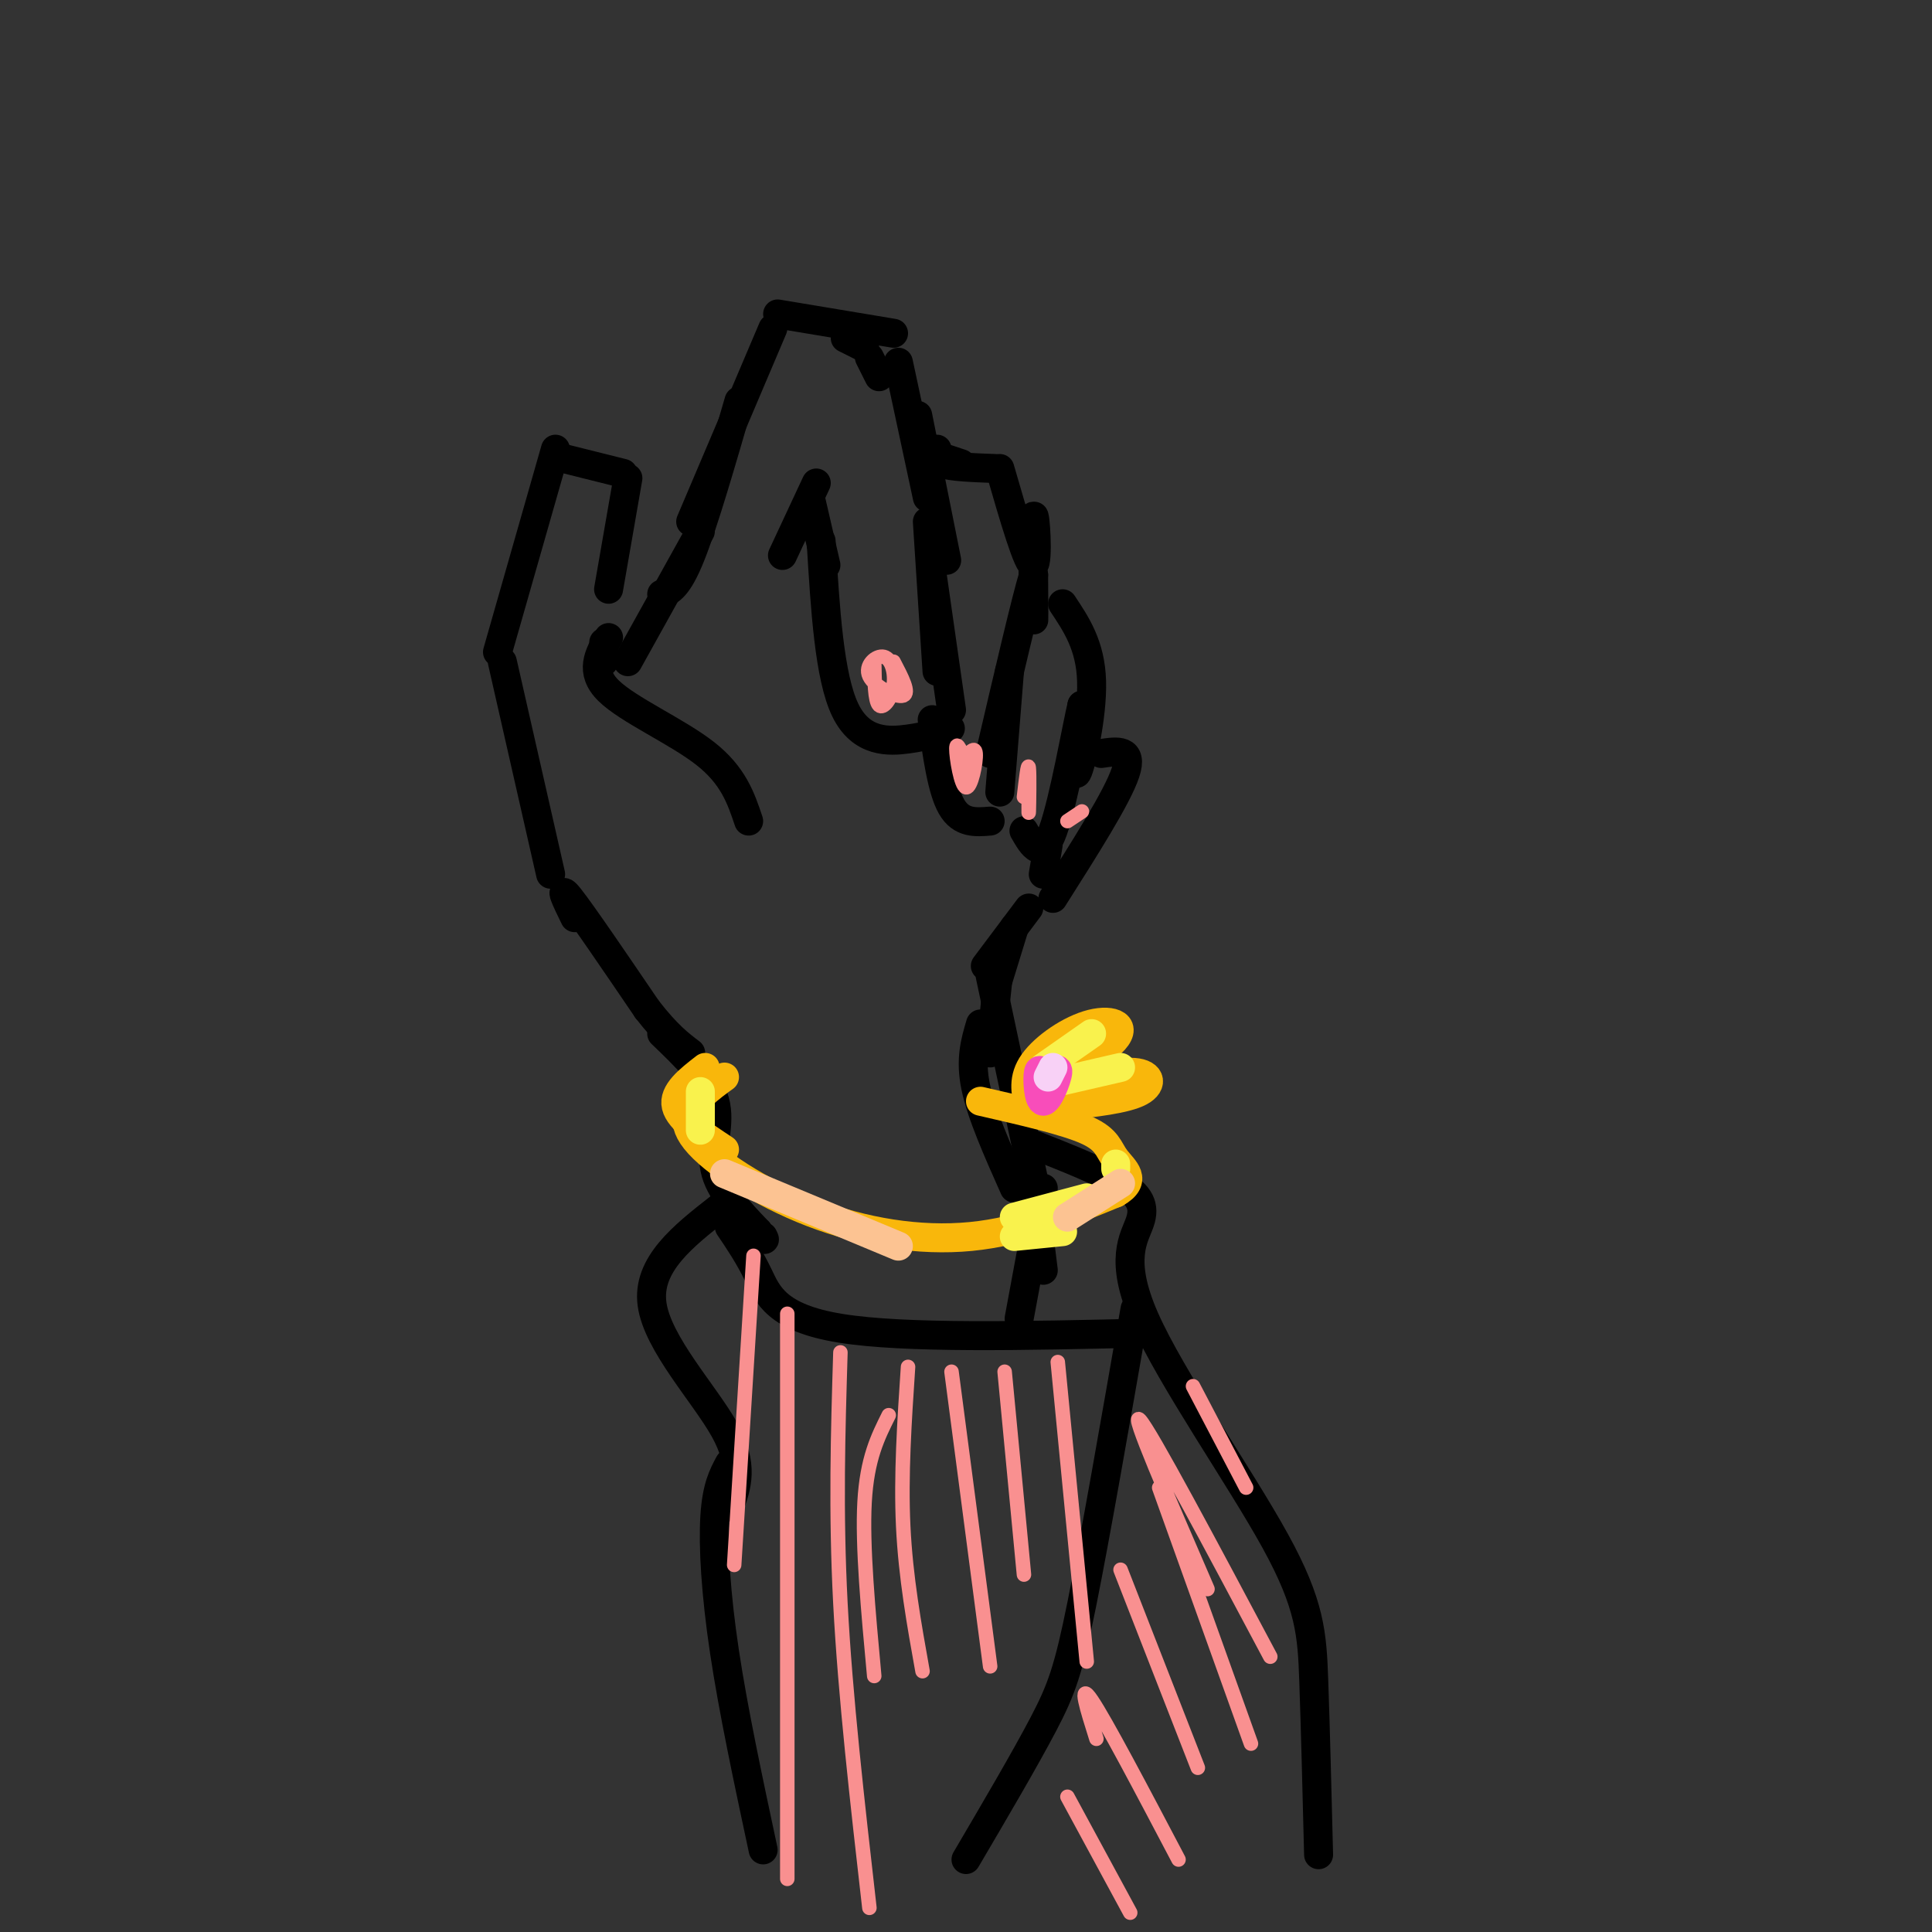 <svg viewBox='0 0 400 400' version='1.1' xmlns='http://www.w3.org/2000/svg' xmlns:xlink='http://www.w3.org/1999/xlink'><rect x="0" y="0" width="400" height="400" fill="#333333" stroke="none"/><g fill='none' stroke='#000000' stroke-width='6' stroke-linecap='round' stroke-linejoin='round'><path d='M104,137c0.000,0.000 10.000,44.000 10,44'/><path d='M103,135c0.000,0.000 12.000,-42.000 12,-42'/><path d='M117,95c0.000,0.000 12.000,3.000 12,3'/><path d='M130,99c0.000,0.000 -4.000,23.000 -4,23'/><path d='M125,133c0.000,0.000 0.000,4.000 0,4'/><path d='M126,132c-2.022,3.511 -4.044,7.022 0,11c4.044,3.978 14.156,8.422 20,13c5.844,4.578 7.422,9.289 9,14'/><path d='M130,137c0.000,0.000 15.000,-27.000 15,-27'/><path d='M153,83c-3.667,12.667 -7.333,25.333 -10,32c-2.667,6.667 -4.333,7.333 -6,8'/><path d='M160,68c0.000,0.000 -17.000,40.000 -17,40'/><path d='M161,65c0.000,0.000 24.000,4.000 24,4'/><path d='M175,70c0.000,0.000 4.000,2.000 4,2'/><path d='M180,74c0.000,0.000 2.000,4.000 2,4'/><path d='M186,75c0.000,0.000 6.000,28.000 6,28'/><path d='M190,86c0.000,0.000 6.000,30.000 6,30'/><path d='M162,115c0.000,0.000 7.000,-15.000 7,-15'/><path d='M168,104c0.000,0.000 3.000,13.000 3,13'/><path d='M170,112c0.844,14.067 1.689,28.133 5,35c3.311,6.867 9.089,6.533 13,6c3.911,-0.533 5.956,-1.267 8,-2'/><path d='M196,151c1.333,-0.333 0.667,-0.167 0,0'/><path d='M192,108c0.000,0.000 2.000,31.000 2,31'/><path d='M193,119c0.000,0.000 4.000,28.000 4,28'/><path d='M196,95c0.000,0.000 3.000,1.000 3,1'/><path d='M194,93c-0.500,1.167 -1.000,2.333 1,3c2.000,0.667 6.500,0.833 11,1'/><path d='M207,97c2.958,10.226 5.917,20.452 7,20c1.083,-0.452 0.292,-11.583 0,-10c-0.292,1.583 -0.083,15.881 0,20c0.083,4.119 0.042,-1.940 0,-8'/><path d='M214,119c-1.500,4.833 -5.250,20.917 -9,37'/><path d='M193,149c1.000,7.250 2.000,14.500 4,18c2.000,3.500 5.000,3.250 8,3'/><path d='M209,139c0.000,0.000 -2.000,25.000 -2,25'/><path d='M220,125c2.889,4.333 5.778,8.667 6,16c0.222,7.333 -2.222,17.667 -3,19c-0.778,1.333 0.111,-6.333 1,-14'/><path d='M224,146c-0.911,3.600 -3.689,19.600 -6,26c-2.311,6.400 -4.156,3.200 -6,0'/><path d='M228,156c3.333,-0.500 6.667,-1.000 5,4c-1.667,5.000 -8.333,15.500 -15,26'/><path d='M217,175c0.000,0.000 -1.000,6.000 -1,6'/><path d='M119,190c-1.750,-3.583 -3.500,-7.167 -1,-4c2.500,3.167 9.250,13.083 16,23'/><path d='M134,209c4.167,5.333 6.583,7.167 9,9'/><path d='M213,188c0.000,0.000 -9.000,12.000 -9,12'/><path d='M210,192c0.000,0.000 -4.000,13.000 -4,13'/><path d='M207,199c0.000,0.000 -2.000,19.000 -2,19'/><path d='M137,214c4.844,4.644 9.689,9.289 11,14c1.311,4.711 -0.911,9.489 0,14c0.911,4.511 4.956,8.756 9,13'/><path d='M157,255c1.667,2.333 1.333,1.667 1,1'/><path d='M203,212c-1.083,3.667 -2.167,7.333 -1,13c1.167,5.667 4.583,13.333 8,21'/><path d='M205,202c0.000,0.000 10.000,47.000 10,47'/><path d='M215,255c0.000,0.000 1.000,8.000 1,8'/><path d='M149,250c-7.556,5.911 -15.111,11.822 -14,20c1.111,8.178 10.889,18.622 15,26c4.111,7.378 2.556,11.689 1,16'/><path d='M151,254c2.044,3.022 4.089,6.044 6,10c1.911,3.956 3.689,8.844 17,11c13.311,2.156 38.156,1.578 63,1'/><path d='M216,246c0.000,0.000 -5.000,27.000 -5,27'/><path d='M214,237c6.982,2.755 13.965,5.510 18,8c4.035,2.490 5.123,4.714 4,8c-1.123,3.286 -4.456,7.633 1,20c5.456,12.367 19.700,32.753 27,46c7.300,13.247 7.657,19.356 8,29c0.343,9.644 0.671,22.822 1,36'/><path d='M151,303c-1.311,2.444 -2.622,4.889 -3,11c-0.378,6.111 0.178,15.889 2,28c1.822,12.111 4.911,26.556 8,41'/><path d='M235,271c-4.111,23.600 -8.222,47.200 -11,61c-2.778,13.800 -4.222,17.800 -8,25c-3.778,7.200 -9.889,17.600 -16,28'/></g>
<g fill='none' stroke='#F9B70B' stroke-width='6' stroke-linecap='round' stroke-linejoin='round'><path d='M150,223c-1.488,1.072 -2.976,2.144 -5,4c-2.024,1.856 -4.584,4.498 -1,9c3.584,4.502 13.311,10.866 24,15c10.689,4.134 22.340,6.038 33,5c10.660,-1.038 20.330,-5.019 30,-9'/><path d='M231,247c4.738,-2.690 1.583,-4.917 0,-7c-1.583,-2.083 -1.595,-4.024 -6,-6c-4.405,-1.976 -13.202,-3.988 -22,-6'/><path d='M146,221c-3.333,2.583 -6.667,5.167 -6,8c0.667,2.833 5.333,5.917 10,9'/><path d='M213,229c-0.656,-2.872 -1.311,-5.745 1,-9c2.311,-3.255 7.589,-6.893 12,-8c4.411,-1.107 7.957,0.317 4,4c-3.957,3.683 -15.416,9.624 -16,11c-0.584,1.376 9.708,-1.812 20,-5'/><path d='M234,222c4.267,-0.022 4.933,2.422 2,4c-2.933,1.578 -9.467,2.289 -16,3'/></g>
<g fill='none' stroke='#F9F24D' stroke-width='6' stroke-linecap='round' stroke-linejoin='round'><path d='M216,221c0.000,0.000 10.000,-7.000 10,-7'/><path d='M219,224c0.000,0.000 13.000,-3.000 13,-3'/><path d='M145,226c0.000,0.000 0.000,8.000 0,8'/><path d='M210,256c0.000,0.000 10.000,-1.000 10,-1'/><path d='M210,252c0.000,0.000 15.000,-4.000 15,-4'/><path d='M231,241c0.000,0.000 0.000,1.000 0,1'/></g>
<g fill='none' stroke='#FCC392' stroke-width='6' stroke-linecap='round' stroke-linejoin='round'><path d='M150,243c0.000,0.000 36.000,15.000 36,15'/><path d='M221,252c0.000,0.000 11.000,-7.000 11,-7'/></g>
<g fill='none' stroke='#F84DBA' stroke-width='6' stroke-linecap='round' stroke-linejoin='round'><path d='M217,225c-0.851,-2.137 -1.702,-4.274 -2,-3c-0.298,1.274 -0.042,5.958 1,6c1.042,0.042 2.869,-4.560 3,-6c0.131,-1.440 -1.435,0.280 -3,2'/><path d='M216,224c-0.500,0.500 -0.250,0.750 0,1'/></g>
<g fill='none' stroke='#F8D1F6' stroke-width='6' stroke-linecap='round' stroke-linejoin='round'><path d='M218,221c0.000,0.000 -1.000,2.000 -1,2'/></g>
<g fill='none' stroke='#F99090' stroke-width='3' stroke-linecap='round' stroke-linejoin='round'><path d='M156,260c0.000,0.000 -4.000,64.000 -4,64'/><path d='M163,272c0.000,0.000 0.000,117.000 0,117'/><path d='M174,280c-0.500,16.417 -1.000,32.833 0,52c1.000,19.167 3.500,41.083 6,63'/><path d='M184,293c-2.250,4.500 -4.500,9.000 -5,18c-0.500,9.000 0.750,22.500 2,36'/><path d='M188,283c-0.750,11.250 -1.500,22.500 -1,33c0.500,10.500 2.250,20.250 4,30'/><path d='M197,284c0.000,0.000 8.000,61.000 8,61'/><path d='M208,284c0.000,0.000 4.000,42.000 4,42'/><path d='M219,282c0.000,0.000 6.000,62.000 6,62'/><path d='M221,372c0.000,0.000 13.000,24.000 13,24'/><path d='M227,360c-1.917,-6.083 -3.833,-12.167 -1,-8c2.833,4.167 10.417,18.583 18,33'/><path d='M232,325c0.000,0.000 16.000,41.000 16,41'/><path d='M240,308c0.000,0.000 19.000,53.000 19,53'/><path d='M250,329c-8.083,-18.667 -16.167,-37.333 -14,-35c2.167,2.333 14.583,25.667 27,49'/><path d='M247,287c0.000,0.000 11.000,21.000 11,21'/><path d='M181,137c0.062,4.054 0.125,8.108 1,9c0.875,0.892 2.563,-1.377 3,-4c0.437,-2.623 -0.378,-5.600 -2,-6c-1.622,-0.400 -4.052,1.777 -3,4c1.052,2.223 5.586,4.492 7,4c1.414,-0.492 -0.293,-3.746 -2,-7'/><path d='M200,158c-0.994,-2.393 -1.988,-4.786 -2,-3c-0.012,1.786 0.958,7.750 2,8c1.042,0.250 2.155,-5.214 2,-7c-0.155,-1.786 -1.577,0.107 -3,2'/><path d='M213,162c-0.022,3.667 -0.044,7.333 0,6c0.044,-1.333 0.156,-7.667 0,-9c-0.156,-1.333 -0.578,2.333 -1,6'/><path d='M224,168c0.000,0.000 -3.000,2.000 -3,2'/></g>
</svg>
